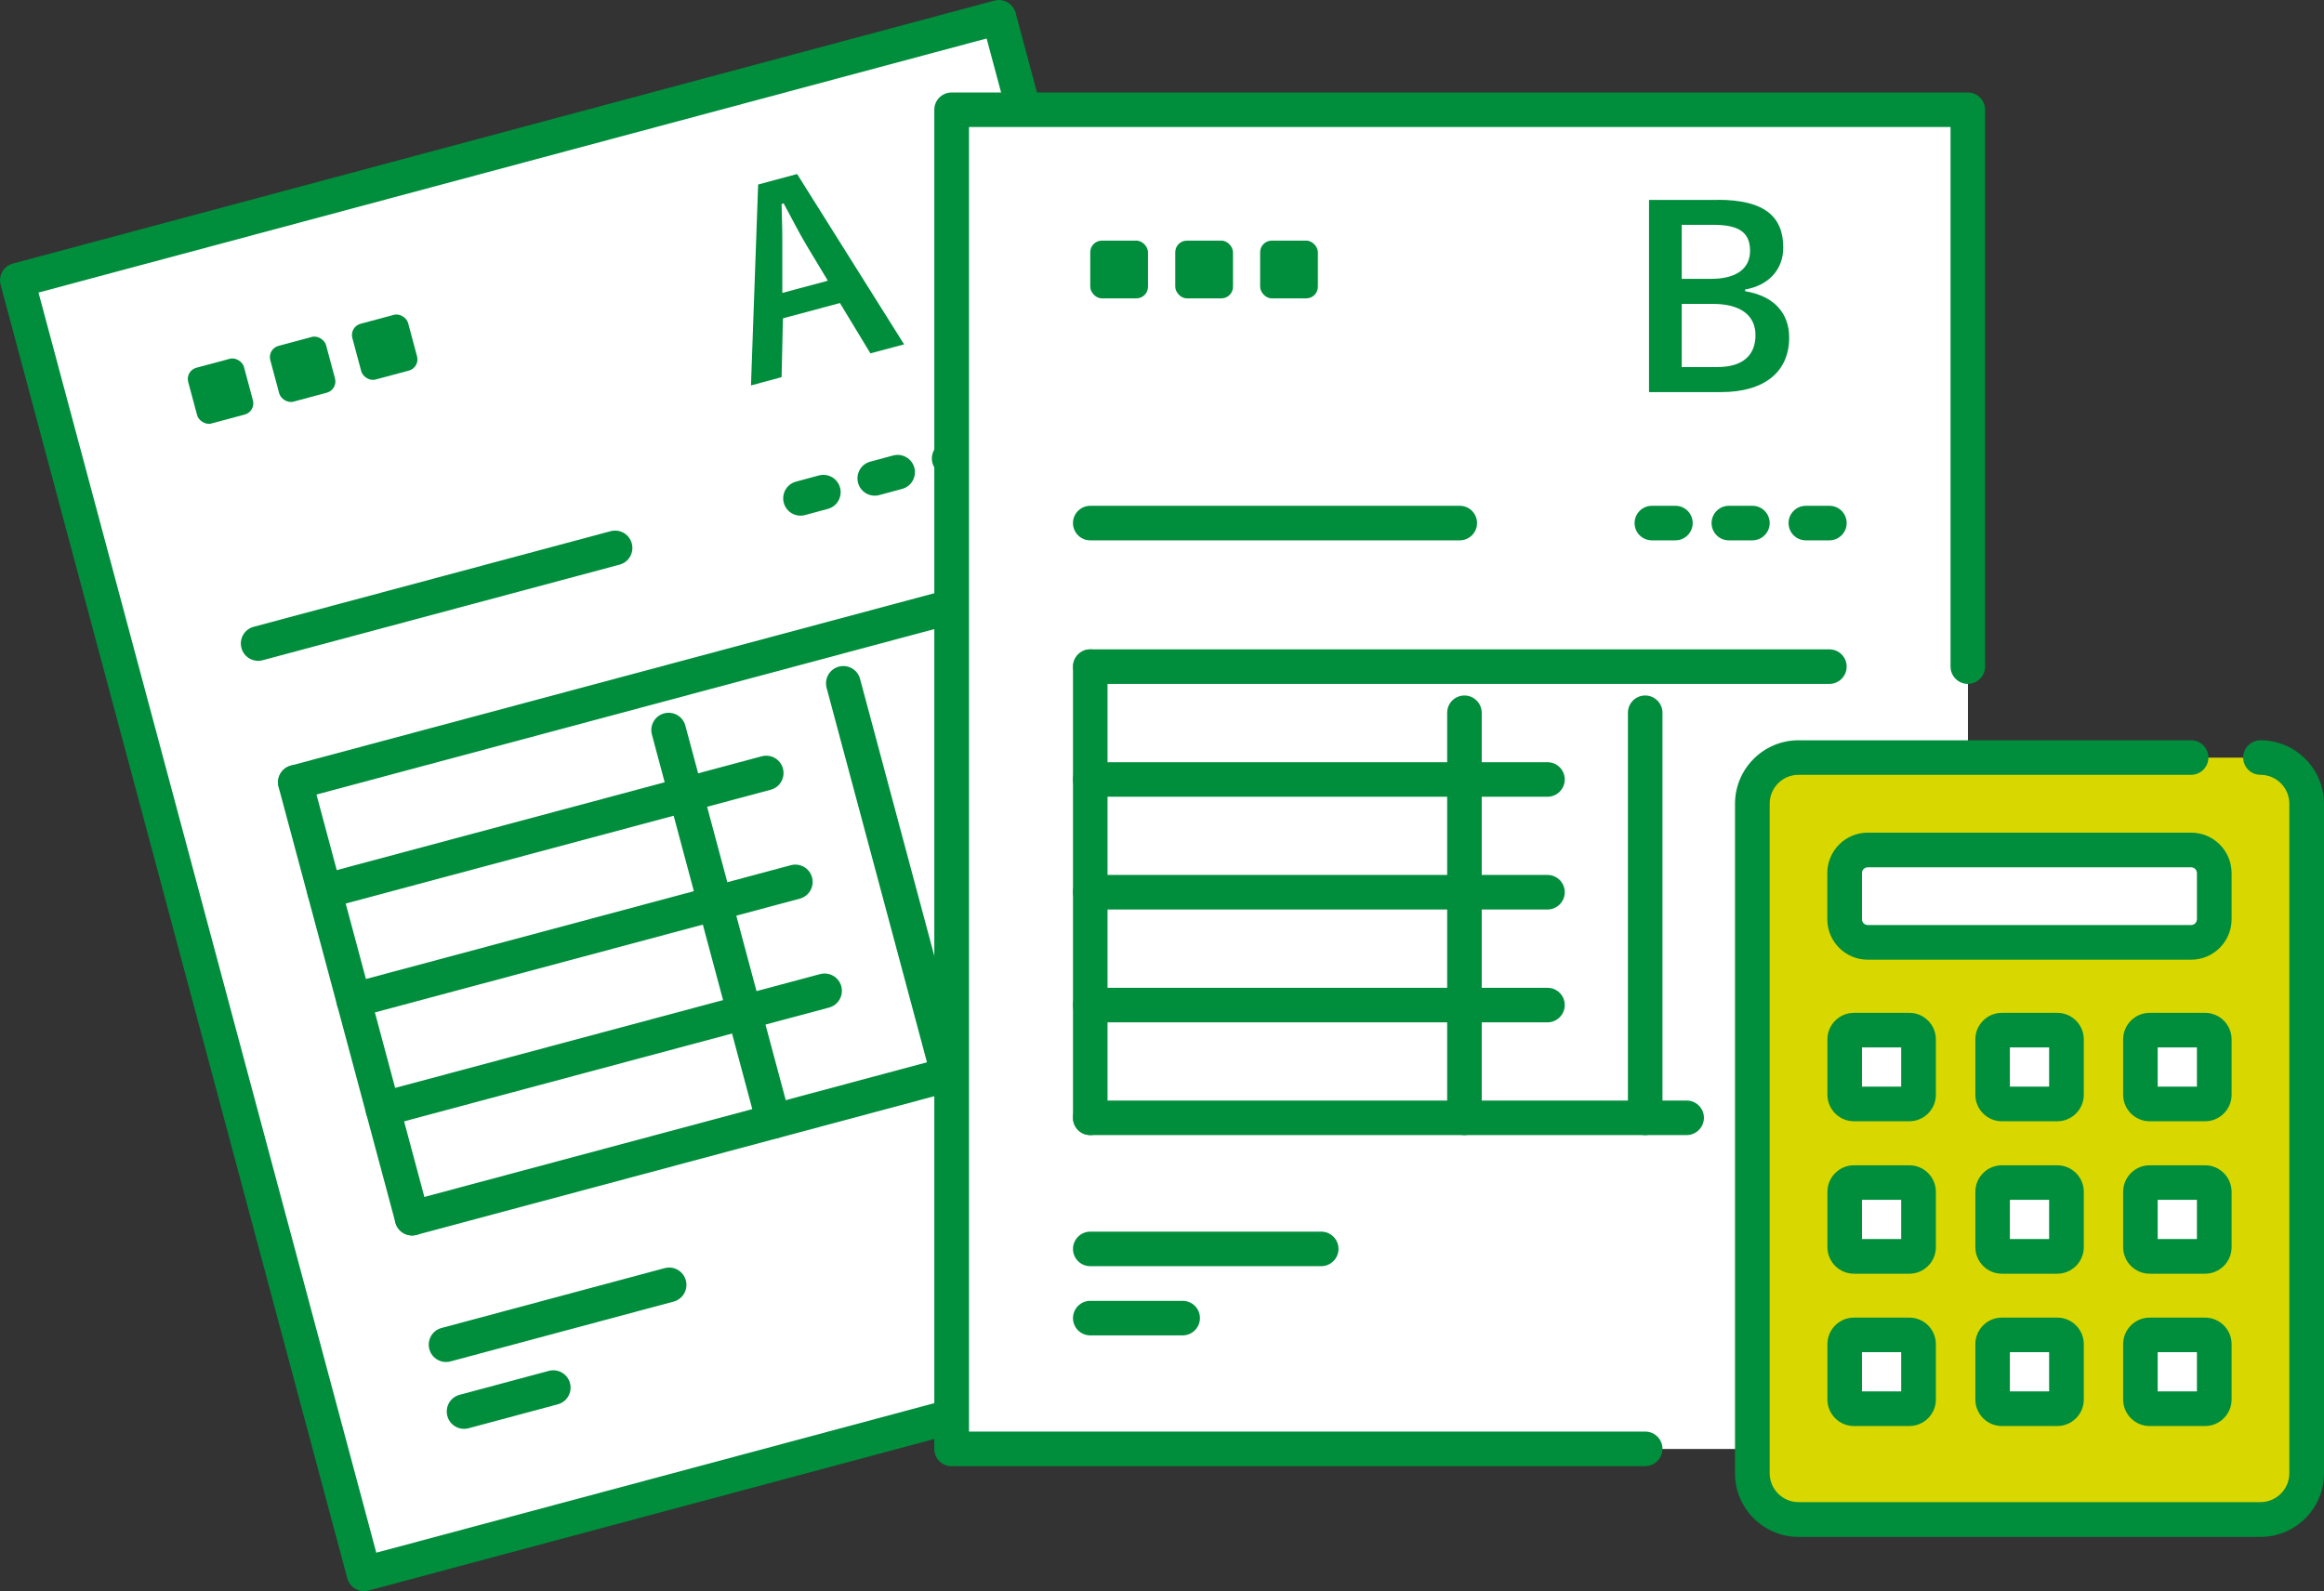 <svg viewBox="0 0 188.37 129" xmlns="http://www.w3.org/2000/svg"><rect x="0" y="0" width="188.37" height="129" fill="#333333" stroke="none"/><path d="m14.05 10.21h82.37v108.58h-82.37z" fill="#fff" transform="matrix(.966 -.259 .259 .966 -14.81 16.49)"/><g fill="#008d3c"><path d="m84.17 114.41-54.3 14.55c-.75.2-1.52-.24-1.72-.99l-28.1-104.88c-.2-.75.24-1.52.99-1.72l79.56-21.32c.75-.2 1.52.24 1.72.99l11.69 43.61c.2.75-.24 1.52-.99 1.72s-1.52-.24-1.72-.99l-11.33-42.26-76.85 20.6 27.38 102.17 52.94-14.19c.75-.2 1.52.24 1.72.99s-.24 1.52-.99 1.72z"/><path d="m82.17 49.28-57.86 15.5c-.75.2-1.52-.24-1.72-.99s.24-1.52.99-1.72l57.86-15.5c.75-.2 1.52.24 1.72.99s-.24 1.52-.99 1.72z"/><path d="m33.77 100.12c-.75.2-1.52-.24-1.72-.99l-9.47-35.33c-.2-.75.24-1.52.99-1.72s1.52.24 1.72.99l9.47 35.33c.2.75-.24 1.52-.99 1.72z"/><path d="m63.06 92.27c-.75.2-1.52-.24-1.72-.99l-8.5-31.72c-.2-.75.24-1.52.99-1.72s1.52.24 1.72.99l8.5 31.72c.2.75-.24 1.52-.99 1.72z"/><path d="m77.22 88.48c-.75.2-1.52-.24-1.72-.99l-8.5-31.72c-.2-.75.24-1.52.99-1.72s1.52.24 1.72.99l8.5 31.72c.2.75-.24 1.52-.99 1.72z"/><path d="m62.47 64.03-35.8 9.59c-.75.2-1.52-.24-1.72-.99s.24-1.52.99-1.72l35.8-9.59c.75-.2 1.52.24 1.72.99s-.24 1.52-.99 1.72z"/><path d="m64.83 72.86-35.8 9.59c-.75.2-1.52-.24-1.72-.99s.24-1.52.99-1.72l35.8-9.59c.75-.2 1.52.24 1.72.99s-.24 1.52-.99 1.72z"/><path d="m67.2 81.69-35.8 9.59c-.75.2-1.52-.24-1.72-.99s.24-1.52.99-1.72l35.8-9.59c.75-.2 1.52.24 1.72.99s-.24 1.52-.99 1.72z"/><path d="m80.46 87.61-46.69 12.51c-.75.2-1.52-.24-1.72-.99s.24-1.52.99-1.72l46.69-12.51c.75-.2 1.52.24 1.72.99s-.24 1.52-.99 1.72z"/><path d="m50.22 45.78-28.93 7.75c-.75.2-1.52-.24-1.72-.99s.24-1.52.99-1.72l28.93-7.75c.75-.2 1.52.24 1.72.99s-.24 1.52-.99 1.72z"/><path d="m79.15 38.03-1.85.5c-.75.2-1.52-.24-1.72-.99s.24-1.52.99-1.72l1.85-.5c.75-.2 1.52.24 1.72.99s-.24 1.52-.99 1.72z"/><path d="m73.12 39.64-1.85.5c-.75.2-1.52-.24-1.72-.99s.24-1.52.99-1.72l1.85-.5c.75-.2 1.52.24 1.72.99s-.24 1.52-.99 1.72z"/><path d="m67.1 41.26-1.85.5c-.75.2-1.52-.24-1.72-.99s.24-1.52.99-1.72l1.85-.5c.75-.2 1.52.24 1.72.99s-.24 1.52-.99 1.72z"/><path d="m54.6 105.53-18.08 4.85c-.75.2-1.52-.24-1.72-.99s.24-1.52.99-1.72l18.08-4.85c.75-.2 1.52.24 1.72.99s-.24 1.52-.99 1.72z"/><path d="m45.21 113.86-7.23 1.94c-.75.2-1.52-.24-1.72-.99s.24-1.52.99-1.72l7.23-1.94c.75-.2 1.52.24 1.72.99s-.24 1.52-.99 1.72z"/><rect height="4.68" rx=".94" transform="matrix(.966 -.259 .259 .966 -7.6 5.7)" width="4.68" x="15.53" y="29.38"/><rect height="4.68" rx=".94" transform="matrix(.966 -.259 .259 .966 -6.91 7.37)" width="4.68" x="22.18" y="27.6"/><rect height="4.68" rx=".94" transform="matrix(.966 -.259 .259 .966 -6.22 9.03)" width="4.68" x="28.83" y="25.81"/><path d="m73.28 27.92-2.73.73-2.47-4.08-4.62 1.24-.11 4.77-2.48.67.58-16.29 3.16-.85zm-7.87-7.97c-.65-1.09-1.18-2.14-1.89-3.46l-.17.05c.05 1.52.07 2.68.06 3.93v3.28s3.69-.99 3.69-.99z"/></g><path d="m77.14 8.9h82.37v108.58h-82.37z" fill="#fff"/><g fill="#008d3c"><path d="m133.35 118.88h-56.22c-.78 0-1.4-.63-1.4-1.4v-108.58c0-.78.63-1.4 1.4-1.4h82.37c.78 0 1.4.63 1.4 1.4v45.15c0 .78-.63 1.4-1.4 1.4s-1.4-.63-1.4-1.4v-43.75h-79.56v105.77h54.81c.78 0 1.4.63 1.4 1.4s-.63 1.4-1.4 1.4z"/><path d="m148.28 55.45h-59.9c-.78 0-1.4-.63-1.4-1.4s.63-1.4 1.4-1.4h59.9c.78 0 1.4.63 1.4 1.4s-.63 1.4-1.4 1.4z"/><path d="m88.37 92.03c-.78 0-1.4-.63-1.4-1.4v-36.58c0-.78.63-1.4 1.4-1.4s1.4.63 1.4 1.4v36.58c0 .78-.63 1.4-1.4 1.4z"/><path d="m118.7 92.03c-.78 0-1.4-.63-1.4-1.4v-32.84c0-.78.63-1.4 1.4-1.4s1.4.63 1.4 1.4v32.84c0 .78-.63 1.4-1.4 1.4z"/><path d="m133.35 92.03c-.78 0-1.4-.63-1.4-1.4v-32.84c0-.78.63-1.4 1.4-1.4s1.4.63 1.4 1.4v32.84c0 .78-.63 1.4-1.4 1.4z"/><path d="m125.43 64.6h-37.06c-.78 0-1.4-.63-1.4-1.4s.63-1.4 1.4-1.4h37.06c.78 0 1.4.63 1.4 1.4s-.63 1.4-1.4 1.4z"/><path d="m125.43 73.74h-37.06c-.78 0-1.4-.63-1.4-1.4s.63-1.4 1.4-1.4h37.06c.78 0 1.4.63 1.4 1.4s-.63 1.4-1.4 1.4z"/><path d="m125.43 82.89h-37.06c-.78 0-1.4-.63-1.4-1.4s.63-1.4 1.4-1.4h37.06c.78 0 1.4.63 1.4 1.4s-.63 1.4-1.4 1.4z"/><path d="m136.71 92.03h-48.34c-.78 0-1.4-.63-1.4-1.4s.63-1.4 1.4-1.4h48.34c.78 0 1.4.63 1.4 1.4s-.63 1.4-1.4 1.4z"/><path d="m118.32 43.81h-29.95c-.78 0-1.4-.63-1.4-1.4s.63-1.4 1.4-1.4h29.95c.78 0 1.4.63 1.4 1.4s-.63 1.4-1.4 1.4z"/><path d="m148.28 43.81h-1.91c-.78 0-1.4-.63-1.4-1.4s.63-1.4 1.4-1.4h1.91c.78 0 1.4.63 1.4 1.4s-.63 1.4-1.4 1.4z"/><path d="m142.04 43.81h-1.91c-.78 0-1.4-.63-1.4-1.4s.63-1.4 1.4-1.4h1.91c.78 0 1.4.63 1.4 1.4s-.63 1.4-1.4 1.4z"/><path d="m135.8 43.81h-1.91c-.78 0-1.4-.63-1.4-1.4s.63-1.4 1.4-1.4h1.91c.78 0 1.4.63 1.4 1.4s-.63 1.4-1.4 1.4z"/><path d="m107.09 102.66h-18.72c-.78 0-1.4-.63-1.4-1.4s.63-1.4 1.4-1.4h18.72c.78 0 1.4.63 1.4 1.4s-.63 1.4-1.4 1.4z"/><path d="m95.86 108.27h-7.49c-.78 0-1.4-.63-1.4-1.4s.63-1.4 1.4-1.4h7.49c.78 0 1.4.63 1.4 1.4s-.63 1.4-1.4 1.4z"/><rect height="4.68" rx=".94" width="4.68" x="88.37" y="19.51"/><rect height="4.68" rx=".94" width="4.68" x="95.26" y="19.51"/><rect height="4.68" rx=".94" width="4.68" x="102.14" y="19.51"/><path d="m139.22 16.2c3.9 0 5.32 1.43 5.32 3.88 0 1.79-1.21 3.07-3.09 3.39v.14c2.31.38 3.57 1.75 3.57 3.76 0 2.75-1.97 4.42-5.52 4.42h-5.84v-15.58h5.56zm-2.91 6.41h2.37c2.13 0 3.17-.88 3.17-2.27s-.76-2.11-2.93-2.11h-2.61zm0 7.15h2.89c2.07 0 3.09-.96 3.09-2.59s-1.26-2.53-3.43-2.53h-2.55z"/></g><path d="m183.22 61.43h-37.44c-2.07 0-3.74 1.68-3.74 3.74v54.29c0 2.07 1.68 3.74 3.74 3.74h37.44c2.07 0 3.74-1.68 3.74-3.74v-54.29c0-2.07-1.68-3.74-3.74-3.74z" fill="#d8d800"/><path d="m183.22 124.61h-37.44c-2.84 0-5.15-2.31-5.15-5.15v-54.29c0-2.84 2.31-5.15 5.15-5.15h31.82c.78 0 1.4.63 1.4 1.4s-.63 1.4-1.4 1.4h-31.82c-1.29 0-2.34 1.05-2.34 2.34v54.29c0 1.29 1.05 2.34 2.34 2.34h37.44c1.29 0 2.34-1.05 2.34-2.34v-54.29c0-1.29-1.05-2.34-2.34-2.34-.78 0-1.4-.63-1.4-1.4s.63-1.4 1.4-1.4c2.84 0 5.15 2.31 5.15 5.15v54.29c0 2.84-2.31 5.15-5.15 5.15z" fill="#008d3c"/><rect fill="#fff" height="7.49" rx="1.87" width="29.95" x="149.52" y="68.92"/><path d="m177.6 77.81h-26.21c-1.81 0-3.28-1.47-3.28-3.28v-3.74c0-1.81 1.47-3.28 3.28-3.28h26.21c1.81 0 3.28 1.47 3.28 3.28v3.74c0 1.81-1.47 3.28-3.28 3.28zm-26.21-7.49c-.26 0-.47.21-.47.47v3.74c0 .26.21.47.47.47h26.21c.26 0 .47-.21.47-.47v-3.74c0-.26-.21-.47-.47-.47z" fill="#008d3c"/><rect fill="#fff" height="5.99" rx=".75" width="5.99" x="149.52" y="83.52"/><path d="m154.76 90.91h-4.49c-1.19 0-2.15-.97-2.15-2.15v-4.49c0-1.19.97-2.15 2.15-2.15h4.49c1.19 0 2.15.97 2.15 2.15v4.49c0 1.19-.97 2.15-2.15 2.15zm-3.84-2.81h3.18v-3.18h-3.18z" fill="#008d3c"/><rect fill="#fff" height="5.99" rx=".75" width="5.99" x="149.52" y="95.87"/><path d="m154.76 103.27h-4.49c-1.19 0-2.15-.97-2.15-2.15v-4.49c0-1.19.97-2.15 2.15-2.15h4.49c1.19 0 2.15.97 2.15 2.15v4.49c0 1.19-.97 2.15-2.15 2.15zm-3.84-2.81h3.18v-3.18h-3.18z" fill="#008d3c"/><rect fill="#fff" height="5.99" rx=".75" width="5.99" x="149.52" y="108.23"/><path d="m154.76 115.62h-4.49c-1.19 0-2.15-.97-2.15-2.15v-4.49c0-1.19.97-2.15 2.15-2.15h4.49c1.19 0 2.15.97 2.15 2.15v4.49c0 1.19-.97 2.15-2.15 2.15zm-3.84-2.81h3.18v-3.18h-3.18z" fill="#008d3c"/><rect fill="#fff" height="5.99" rx=".75" width="5.99" x="161.5" y="83.52"/><path d="m166.75 90.91h-4.49c-1.19 0-2.15-.97-2.15-2.15v-4.49c0-1.19.97-2.15 2.15-2.15h4.49c1.19 0 2.15.97 2.15 2.15v4.49c0 1.19-.97 2.15-2.15 2.15zm-3.84-2.81h3.18v-3.18h-3.18z" fill="#008d3c"/><rect fill="#fff" height="5.99" rx=".75" width="5.99" x="161.5" y="95.87"/><path d="m166.75 103.27h-4.49c-1.19 0-2.15-.97-2.15-2.15v-4.49c0-1.19.97-2.15 2.15-2.15h4.49c1.19 0 2.15.97 2.15 2.15v4.49c0 1.19-.97 2.15-2.15 2.15zm-3.84-2.81h3.18v-3.18h-3.18z" fill="#008d3c"/><rect fill="#fff" height="5.99" rx=".75" width="5.99" x="161.5" y="108.23"/><path d="m166.75 115.62h-4.49c-1.19 0-2.15-.97-2.15-2.15v-4.49c0-1.19.97-2.15 2.15-2.15h4.49c1.19 0 2.15.97 2.15 2.15v4.49c0 1.19-.97 2.15-2.15 2.15zm-3.84-2.81h3.18v-3.18h-3.18z" fill="#008d3c"/><rect fill="#fff" height="5.99" rx=".75" width="5.99" x="173.49" y="83.52"/><path d="m178.73 90.91h-4.49c-1.19 0-2.15-.97-2.15-2.15v-4.49c0-1.19.97-2.15 2.15-2.15h4.49c1.19 0 2.15.97 2.15 2.15v4.49c0 1.19-.97 2.15-2.15 2.15zm-3.84-2.81h3.18v-3.18h-3.18z" fill="#008d3c"/><rect fill="#fff" height="5.99" rx=".75" width="5.99" x="173.49" y="95.87"/><path d="m178.73 103.27h-4.49c-1.19 0-2.15-.97-2.15-2.15v-4.49c0-1.19.97-2.15 2.15-2.15h4.49c1.19 0 2.15.97 2.15 2.15v4.49c0 1.19-.97 2.15-2.15 2.15zm-3.84-2.81h3.18v-3.18h-3.18z" fill="#008d3c"/><rect fill="#fff" height="5.99" rx=".75" width="5.99" x="173.49" y="108.23"/><path d="m178.73 115.62h-4.49c-1.19 0-2.15-.97-2.15-2.15v-4.49c0-1.19.97-2.15 2.15-2.15h4.49c1.19 0 2.15.97 2.15 2.15v4.49c0 1.19-.97 2.15-2.15 2.15zm-3.84-2.81h3.18v-3.18h-3.18z" fill="#008d3c"/></svg>